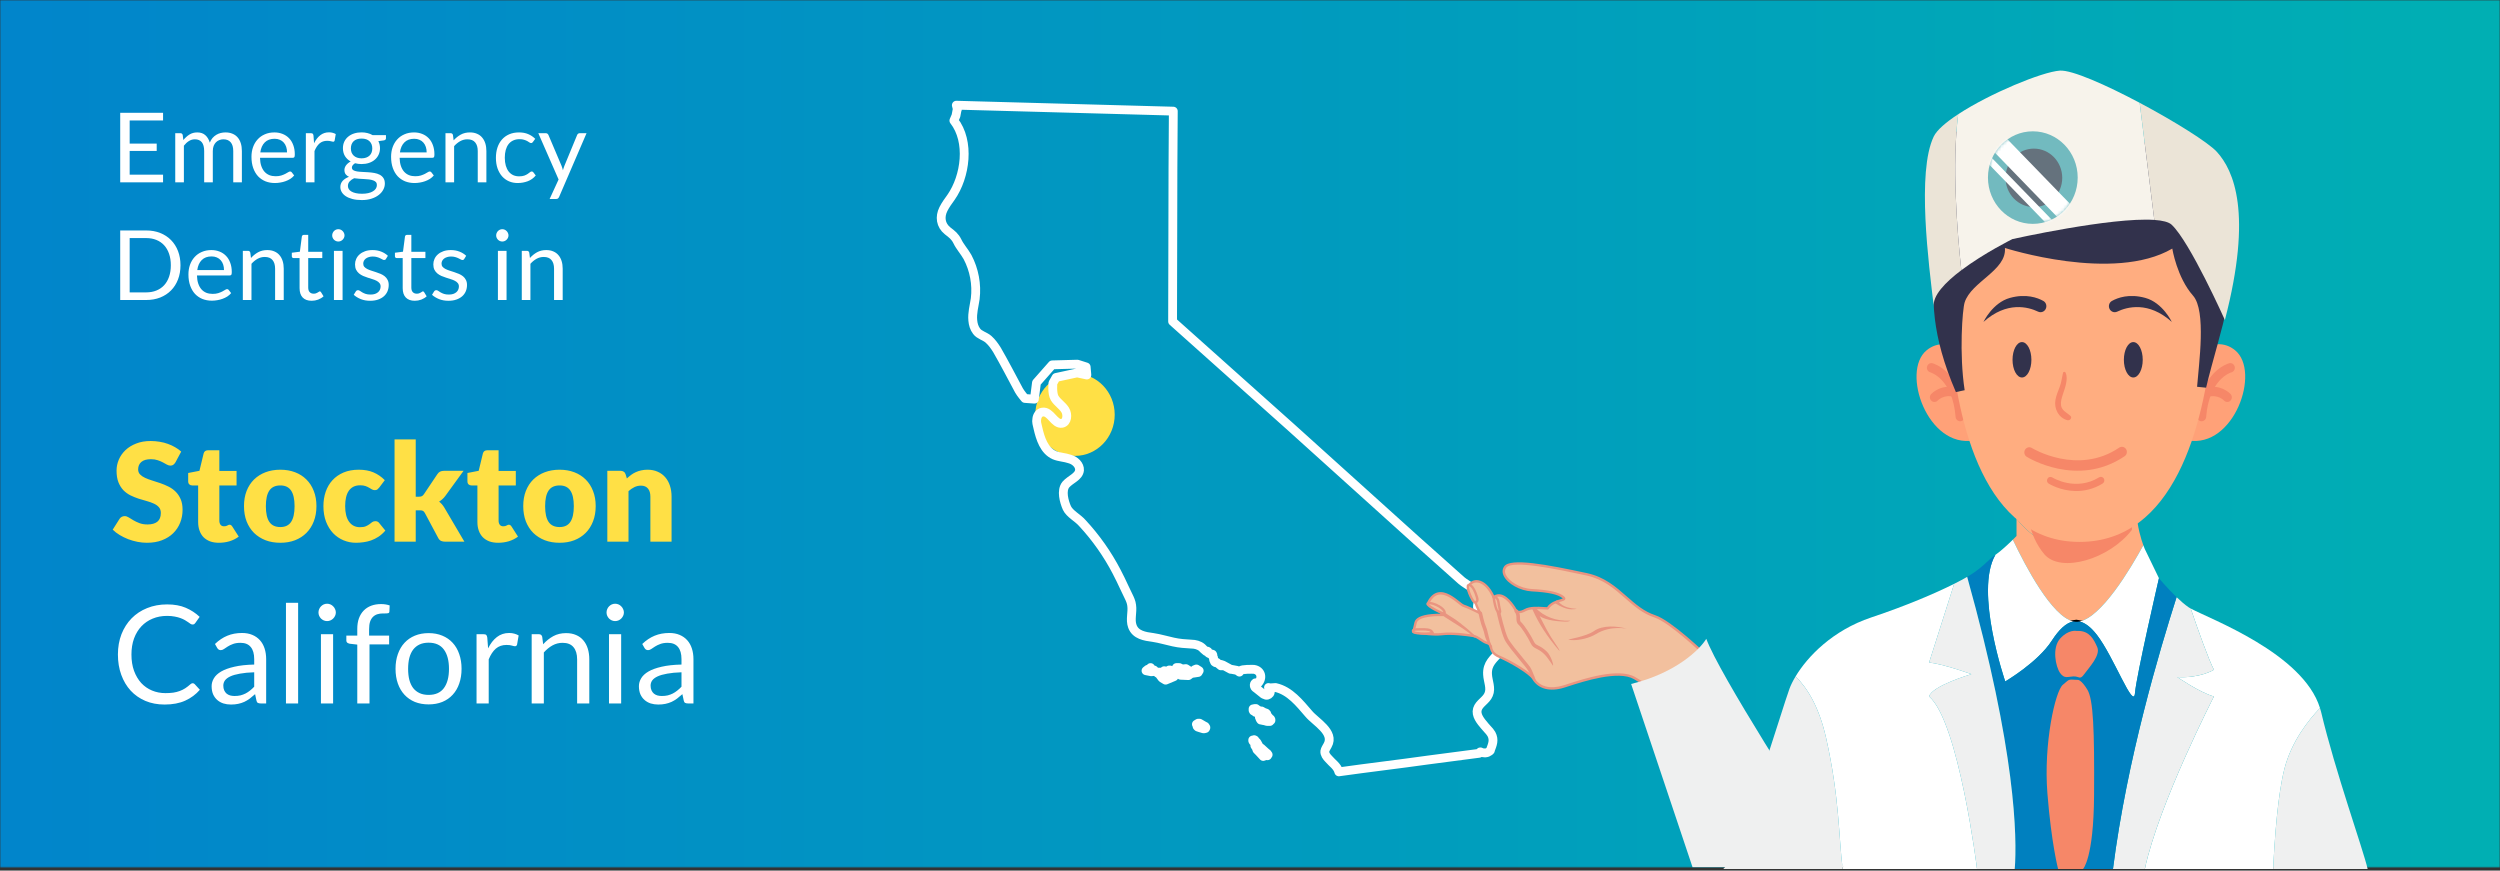 <svg width="850" height="296" viewBox="0 0 850 296" fill="none" xmlns="http://www.w3.org/2000/svg">
<rect x="0" y="0" width="850" height="296" fill="#333333" stroke="none"/>
<mask id="mask0" style="mask-type:alpha" maskUnits="userSpaceOnUse" x="0" y="0" width="850" height="295">
<rect width="850" height="295" fill="url(#paint0_linear)"/>
</mask>
<g mask="url(#mask0)">
<rect width="850" height="295" fill="url(#paint1_linear)"/>
</g>
<path d="M55.441 38.355V40.962H44.089V48.816H53.279V51.325H44.089V59.393H55.441V62H40.871V38.355H55.441ZM59.584 62V45.285H61.333C61.751 45.285 62.015 45.489 62.125 45.896L62.34 47.612C62.956 46.853 63.643 46.231 64.402 45.748C65.172 45.264 66.063 45.022 67.075 45.022C68.208 45.022 69.121 45.335 69.814 45.962C70.518 46.589 71.024 47.436 71.332 48.503C71.563 47.898 71.866 47.376 72.24 46.935C72.625 46.495 73.054 46.133 73.527 45.846C74 45.56 74.5 45.352 75.028 45.219C75.567 45.087 76.112 45.022 76.662 45.022C77.542 45.022 78.323 45.164 79.005 45.45C79.698 45.725 80.281 46.133 80.754 46.672C81.238 47.211 81.606 47.876 81.859 48.668C82.112 49.449 82.239 50.346 82.239 51.358V62H79.302V51.358C79.302 50.048 79.016 49.059 78.444 48.388C77.872 47.706 77.041 47.364 75.952 47.364C75.468 47.364 75.006 47.453 74.566 47.629C74.137 47.794 73.758 48.041 73.428 48.371C73.098 48.701 72.834 49.119 72.636 49.625C72.449 50.12 72.355 50.697 72.355 51.358V62H69.418V51.358C69.418 50.016 69.149 49.014 68.61 48.355C68.071 47.694 67.284 47.364 66.25 47.364C65.524 47.364 64.848 47.562 64.221 47.959C63.605 48.343 63.038 48.871 62.521 49.542V62H59.584ZM93.303 45.022C94.304 45.022 95.228 45.192 96.075 45.533C96.922 45.863 97.654 46.347 98.27 46.985C98.886 47.612 99.364 48.393 99.705 49.328C100.057 50.252 100.233 51.308 100.233 52.496C100.233 52.958 100.184 53.266 100.085 53.42C99.986 53.574 99.799 53.651 99.524 53.651H88.403C88.425 54.707 88.568 55.626 88.832 56.407C89.096 57.188 89.459 57.842 89.921 58.37C90.383 58.887 90.933 59.278 91.571 59.541C92.209 59.794 92.924 59.921 93.716 59.921C94.453 59.921 95.085 59.839 95.613 59.673C96.152 59.498 96.614 59.31 96.999 59.112C97.384 58.914 97.703 58.733 97.956 58.568C98.22 58.392 98.446 58.304 98.633 58.304C98.875 58.304 99.062 58.398 99.194 58.584L100.019 59.657C99.656 60.097 99.221 60.482 98.715 60.812C98.209 61.131 97.665 61.395 97.082 61.604C96.51 61.813 95.916 61.967 95.3 62.066C94.684 62.176 94.073 62.231 93.468 62.231C92.313 62.231 91.246 62.038 90.267 61.654C89.299 61.258 88.458 60.685 87.743 59.938C87.039 59.178 86.489 58.243 86.093 57.133C85.697 56.022 85.499 54.745 85.499 53.304C85.499 52.139 85.675 51.05 86.027 50.038C86.39 49.026 86.907 48.151 87.578 47.414C88.249 46.666 89.068 46.083 90.036 45.665C91.004 45.236 92.093 45.022 93.303 45.022ZM93.369 47.183C91.95 47.183 90.834 47.596 90.02 48.42C89.206 49.234 88.7 50.367 88.502 51.819H97.593C97.593 51.138 97.5 50.516 97.313 49.955C97.126 49.383 96.851 48.894 96.488 48.486C96.125 48.069 95.679 47.749 95.151 47.529C94.634 47.298 94.04 47.183 93.369 47.183ZM103.992 62V45.285H105.675C105.994 45.285 106.214 45.346 106.335 45.467C106.456 45.588 106.539 45.797 106.583 46.094L106.781 48.701C107.353 47.535 108.057 46.627 108.893 45.978C109.74 45.319 110.73 44.989 111.863 44.989C112.325 44.989 112.743 45.044 113.117 45.154C113.491 45.252 113.837 45.395 114.156 45.583L113.777 47.777C113.7 48.052 113.529 48.19 113.265 48.19C113.111 48.19 112.875 48.14 112.556 48.041C112.237 47.931 111.791 47.876 111.219 47.876C110.196 47.876 109.338 48.173 108.645 48.767C107.963 49.361 107.391 50.224 106.929 51.358V62H103.992ZM122.929 45.005C123.655 45.005 124.331 45.087 124.958 45.252C125.596 45.407 126.174 45.638 126.691 45.946H131.228V47.035C131.228 47.398 130.997 47.629 130.535 47.727L128.638 47.992C129.012 48.706 129.199 49.504 129.199 50.384C129.199 51.198 129.039 51.941 128.72 52.611C128.412 53.272 127.978 53.838 127.417 54.311C126.867 54.784 126.207 55.147 125.437 55.4C124.678 55.653 123.842 55.779 122.929 55.779C122.148 55.779 121.411 55.686 120.718 55.499C120.366 55.719 120.096 55.956 119.909 56.209C119.733 56.462 119.645 56.709 119.645 56.951C119.645 57.347 119.805 57.65 120.124 57.858C120.443 58.056 120.866 58.2 121.394 58.288C121.922 58.376 122.522 58.431 123.193 58.453C123.864 58.474 124.546 58.513 125.239 58.568C125.943 58.612 126.63 58.694 127.301 58.816C127.972 58.937 128.572 59.135 129.1 59.41C129.628 59.684 130.051 60.064 130.37 60.548C130.689 61.032 130.849 61.659 130.849 62.429C130.849 63.144 130.667 63.837 130.304 64.508C129.952 65.179 129.441 65.773 128.77 66.29C128.099 66.818 127.279 67.236 126.311 67.544C125.343 67.863 124.249 68.022 123.028 68.022C121.807 68.022 120.734 67.901 119.81 67.659C118.897 67.418 118.138 67.093 117.533 66.686C116.928 66.279 116.472 65.806 116.164 65.267C115.867 64.739 115.718 64.183 115.718 63.6C115.718 62.776 115.977 62.077 116.494 61.505C117.022 60.922 117.742 60.46 118.655 60.119C118.182 59.899 117.803 59.608 117.517 59.245C117.242 58.87 117.104 58.376 117.104 57.76C117.104 57.517 117.148 57.27 117.236 57.017C117.324 56.753 117.456 56.495 117.632 56.242C117.819 55.989 118.045 55.746 118.309 55.516C118.573 55.285 118.881 55.081 119.233 54.905C118.408 54.443 117.759 53.833 117.286 53.074C116.824 52.303 116.593 51.407 116.593 50.384C116.593 49.57 116.747 48.833 117.055 48.173C117.374 47.502 117.814 46.935 118.375 46.474C118.936 46.001 119.601 45.638 120.371 45.385C121.152 45.132 122.005 45.005 122.929 45.005ZM128.143 62.907C128.143 62.489 128.027 62.154 127.796 61.901C127.565 61.648 127.252 61.456 126.856 61.324C126.46 61.181 126.003 61.076 125.486 61.01C124.969 60.944 124.425 60.9 123.853 60.878C123.281 60.845 122.698 60.812 122.104 60.779C121.51 60.746 120.943 60.685 120.404 60.597C119.777 60.895 119.266 61.258 118.87 61.687C118.485 62.115 118.292 62.627 118.292 63.221C118.292 63.595 118.386 63.941 118.573 64.26C118.771 64.591 119.068 64.871 119.464 65.102C119.86 65.344 120.355 65.531 120.949 65.663C121.554 65.806 122.263 65.877 123.077 65.877C123.869 65.877 124.579 65.806 125.206 65.663C125.833 65.52 126.361 65.317 126.79 65.052C127.23 64.788 127.565 64.475 127.796 64.112C128.027 63.749 128.143 63.347 128.143 62.907ZM122.929 53.833C123.523 53.833 124.045 53.75 124.496 53.585C124.958 53.42 125.343 53.189 125.651 52.892C125.959 52.595 126.19 52.243 126.344 51.836C126.498 51.418 126.575 50.962 126.575 50.467C126.575 49.444 126.262 48.63 125.635 48.025C125.019 47.419 124.117 47.117 122.929 47.117C121.752 47.117 120.85 47.419 120.223 48.025C119.607 48.63 119.299 49.444 119.299 50.467C119.299 50.962 119.376 51.418 119.53 51.836C119.695 52.243 119.931 52.595 120.239 52.892C120.547 53.189 120.927 53.42 121.378 53.585C121.829 53.75 122.346 53.833 122.929 53.833ZM140.773 45.022C141.774 45.022 142.698 45.192 143.545 45.533C144.392 45.863 145.124 46.347 145.74 46.985C146.356 47.612 146.834 48.393 147.175 49.328C147.527 50.252 147.703 51.308 147.703 52.496C147.703 52.958 147.654 53.266 147.555 53.42C147.456 53.574 147.269 53.651 146.994 53.651H135.873C135.895 54.707 136.038 55.626 136.302 56.407C136.566 57.188 136.929 57.842 137.391 58.37C137.853 58.887 138.403 59.278 139.041 59.541C139.679 59.794 140.394 59.921 141.186 59.921C141.923 59.921 142.555 59.839 143.083 59.673C143.622 59.498 144.084 59.31 144.469 59.112C144.854 58.914 145.173 58.733 145.426 58.568C145.69 58.392 145.916 58.304 146.103 58.304C146.345 58.304 146.532 58.398 146.664 58.584L147.489 59.657C147.126 60.097 146.691 60.482 146.185 60.812C145.679 61.131 145.135 61.395 144.552 61.604C143.98 61.813 143.386 61.967 142.77 62.066C142.154 62.176 141.543 62.231 140.938 62.231C139.783 62.231 138.716 62.038 137.737 61.654C136.769 61.258 135.928 60.685 135.213 59.938C134.509 59.178 133.959 58.243 133.563 57.133C133.167 56.022 132.969 54.745 132.969 53.304C132.969 52.139 133.145 51.05 133.497 50.038C133.86 49.026 134.377 48.151 135.048 47.414C135.719 46.666 136.538 46.083 137.506 45.665C138.474 45.236 139.563 45.022 140.773 45.022ZM140.839 47.183C139.42 47.183 138.304 47.596 137.49 48.42C136.676 49.234 136.17 50.367 135.972 51.819H145.063C145.063 51.138 144.97 50.516 144.783 49.955C144.596 49.383 144.321 48.894 143.958 48.486C143.595 48.069 143.149 47.749 142.621 47.529C142.104 47.298 141.51 47.183 140.839 47.183ZM151.462 62V45.285H153.211C153.629 45.285 153.893 45.489 154.003 45.896L154.234 47.711C154.96 46.908 155.769 46.259 156.66 45.764C157.562 45.269 158.601 45.022 159.778 45.022C160.691 45.022 161.494 45.175 162.187 45.483C162.891 45.781 163.474 46.209 163.936 46.77C164.409 47.321 164.767 47.986 165.009 48.767C165.251 49.548 165.372 50.411 165.372 51.358V62H162.435V51.358C162.435 50.093 162.143 49.114 161.56 48.42C160.988 47.717 160.108 47.364 158.92 47.364C158.051 47.364 157.237 47.574 156.478 47.992C155.73 48.41 155.037 48.976 154.399 49.691V62H151.462ZM181.201 48.255C181.113 48.377 181.025 48.47 180.937 48.536C180.849 48.602 180.722 48.635 180.557 48.635C180.392 48.635 180.211 48.569 180.013 48.437C179.826 48.294 179.584 48.14 179.287 47.975C178.99 47.81 178.627 47.661 178.198 47.529C177.78 47.386 177.263 47.315 176.647 47.315C175.833 47.315 175.112 47.464 174.485 47.761C173.858 48.047 173.33 48.465 172.901 49.014C172.483 49.565 172.164 50.23 171.944 51.011C171.735 51.792 171.631 52.666 171.631 53.635C171.631 54.647 171.746 55.548 171.977 56.34C172.208 57.121 172.533 57.782 172.951 58.321C173.369 58.849 173.875 59.255 174.469 59.541C175.074 59.816 175.75 59.954 176.498 59.954C177.213 59.954 177.802 59.871 178.264 59.706C178.726 59.531 179.111 59.338 179.419 59.129C179.727 58.92 179.98 58.733 180.178 58.568C180.376 58.392 180.574 58.304 180.772 58.304C181.025 58.304 181.212 58.398 181.333 58.584L182.158 59.657C181.432 60.548 180.524 61.203 179.435 61.62C178.346 62.028 177.197 62.231 175.987 62.231C174.942 62.231 173.968 62.038 173.066 61.654C172.175 61.269 171.4 60.713 170.74 59.987C170.08 59.25 169.557 58.348 169.172 57.281C168.798 56.214 168.611 54.998 168.611 53.635C168.611 52.392 168.782 51.242 169.123 50.186C169.475 49.13 169.981 48.222 170.641 47.464C171.312 46.694 172.137 46.094 173.116 45.665C174.095 45.236 175.217 45.022 176.482 45.022C177.648 45.022 178.682 45.214 179.584 45.599C180.486 45.973 181.283 46.507 181.976 47.2L181.201 48.255ZM190.104 66.933C190.005 67.153 189.878 67.329 189.724 67.462C189.581 67.594 189.356 67.659 189.048 67.659H186.87L189.922 61.026L183.025 45.285H185.566C185.819 45.285 186.017 45.352 186.16 45.483C186.303 45.605 186.408 45.742 186.474 45.896L190.945 56.423C191.044 56.665 191.127 56.907 191.193 57.149C191.27 57.391 191.336 57.639 191.391 57.892C191.468 57.639 191.545 57.391 191.622 57.149C191.699 56.907 191.787 56.66 191.886 56.407L196.225 45.896C196.291 45.72 196.401 45.577 196.555 45.467C196.72 45.346 196.896 45.285 197.083 45.285H199.426L190.104 66.933ZM61.364 90.186C61.364 91.957 61.084 93.569 60.523 95.02C59.962 96.472 59.17 97.716 58.147 98.749C57.124 99.784 55.898 100.586 54.468 101.158C53.038 101.719 51.453 102 49.715 102H40.871V78.356H49.715C51.453 78.356 53.038 78.641 54.468 79.213C55.898 79.775 57.124 80.578 58.147 81.623C59.17 82.656 59.962 83.9 60.523 85.352C61.084 86.803 61.364 88.415 61.364 90.186ZM58.081 90.186C58.081 88.734 57.883 87.436 57.487 86.292C57.091 85.148 56.53 84.18 55.804 83.388C55.078 82.596 54.198 81.991 53.164 81.573C52.13 81.155 50.98 80.946 49.715 80.946H44.089V99.409H49.715C50.98 99.409 52.13 99.201 53.164 98.782C54.198 98.365 55.078 97.765 55.804 96.984C56.53 96.192 57.091 95.224 57.487 94.08C57.883 92.936 58.081 91.638 58.081 90.186ZM71.873 85.022C72.874 85.022 73.798 85.192 74.645 85.533C75.492 85.863 76.223 86.347 76.839 86.985C77.455 87.612 77.934 88.393 78.275 89.328C78.627 90.252 78.803 91.308 78.803 92.496C78.803 92.958 78.753 93.266 78.654 93.42C78.555 93.574 78.368 93.651 78.093 93.651H66.972C66.994 94.707 67.137 95.626 67.401 96.406C67.665 97.188 68.028 97.842 68.49 98.37C68.952 98.887 69.502 99.278 70.14 99.541C70.778 99.794 71.493 99.921 72.285 99.921C73.022 99.921 73.655 99.838 74.183 99.674C74.722 99.498 75.184 99.311 75.569 99.112C75.954 98.915 76.273 98.733 76.526 98.568C76.79 98.392 77.015 98.304 77.202 98.304C77.444 98.304 77.631 98.397 77.763 98.585L78.588 99.657C78.225 100.097 77.791 100.482 77.285 100.812C76.779 101.131 76.234 101.395 75.651 101.604C75.079 101.813 74.485 101.967 73.869 102.066C73.253 102.176 72.643 102.231 72.038 102.231C70.883 102.231 69.816 102.038 68.837 101.653C67.869 101.257 67.027 100.685 66.312 99.938C65.608 99.178 65.058 98.243 64.662 97.132C64.266 96.022 64.068 94.746 64.068 93.305C64.068 92.138 64.244 91.049 64.596 90.037C64.959 89.025 65.476 88.151 66.147 87.414C66.818 86.666 67.638 86.083 68.606 85.665C69.574 85.236 70.663 85.022 71.873 85.022ZM71.939 87.183C70.52 87.183 69.403 87.596 68.589 88.421C67.775 89.234 67.269 90.368 67.071 91.82H76.163C76.163 91.138 76.069 90.516 75.882 89.955C75.695 89.383 75.42 88.894 75.057 88.487C74.694 88.069 74.249 87.749 73.721 87.529C73.204 87.299 72.61 87.183 71.939 87.183ZM82.562 102V85.285H84.311C84.729 85.285 84.993 85.489 85.103 85.896L85.334 87.711C86.06 86.908 86.868 86.259 87.759 85.764C88.661 85.269 89.701 85.022 90.878 85.022C91.791 85.022 92.594 85.175 93.287 85.484C93.991 85.781 94.574 86.21 95.036 86.77C95.509 87.32 95.866 87.986 96.108 88.767C96.35 89.548 96.471 90.412 96.471 91.358V102H93.534V91.358C93.534 90.093 93.243 89.114 92.66 88.421C92.088 87.716 91.208 87.365 90.02 87.365C89.151 87.365 88.337 87.573 87.578 87.992C86.83 88.409 86.137 88.976 85.499 89.691V102H82.562ZM105.964 102.264C104.644 102.264 103.627 101.895 102.912 101.158C102.208 100.421 101.856 99.36 101.856 97.974V87.744H99.843C99.667 87.744 99.518 87.695 99.397 87.596C99.276 87.486 99.216 87.32 99.216 87.1V85.929L101.955 85.582L102.631 80.418C102.653 80.253 102.725 80.121 102.846 80.022C102.967 79.912 103.121 79.857 103.308 79.857H104.793V85.615H109.578V87.744H104.793V97.776C104.793 98.48 104.963 99.002 105.304 99.344C105.645 99.684 106.085 99.855 106.624 99.855C106.932 99.855 107.196 99.817 107.416 99.74C107.647 99.651 107.845 99.558 108.01 99.459C108.175 99.36 108.313 99.272 108.423 99.195C108.544 99.107 108.648 99.063 108.736 99.063C108.89 99.063 109.028 99.156 109.149 99.344L110.007 100.746C109.501 101.219 108.89 101.593 108.175 101.868C107.46 102.132 106.723 102.264 105.964 102.264ZM116.476 85.285V102H113.539V85.285H116.476ZM117.136 80.038C117.136 80.325 117.076 80.594 116.955 80.847C116.845 81.089 116.691 81.309 116.493 81.507C116.306 81.694 116.086 81.843 115.833 81.953C115.58 82.062 115.31 82.118 115.024 82.118C114.738 82.118 114.469 82.062 114.216 81.953C113.974 81.843 113.754 81.694 113.556 81.507C113.369 81.309 113.22 81.089 113.11 80.847C113 80.594 112.945 80.325 112.945 80.038C112.945 79.752 113 79.483 113.11 79.23C113.22 78.966 113.369 78.74 113.556 78.553C113.754 78.356 113.974 78.201 114.216 78.091C114.469 77.981 114.738 77.927 115.024 77.927C115.31 77.927 115.58 77.981 115.833 78.091C116.086 78.201 116.306 78.356 116.493 78.553C116.691 78.74 116.845 78.966 116.955 79.23C117.076 79.483 117.136 79.752 117.136 80.038ZM131.223 88.041C131.091 88.283 130.887 88.404 130.612 88.404C130.447 88.404 130.26 88.344 130.051 88.222C129.842 88.102 129.584 87.969 129.276 87.826C128.979 87.672 128.621 87.535 128.203 87.414C127.785 87.282 127.29 87.216 126.718 87.216C126.223 87.216 125.778 87.282 125.382 87.414C124.986 87.535 124.645 87.706 124.359 87.925C124.084 88.145 123.869 88.404 123.715 88.701C123.572 88.987 123.501 89.3 123.501 89.641C123.501 90.07 123.622 90.428 123.864 90.714C124.117 91 124.447 91.248 124.854 91.457C125.261 91.665 125.723 91.853 126.24 92.017C126.757 92.171 127.285 92.342 127.824 92.529C128.374 92.705 128.907 92.903 129.424 93.123C129.941 93.343 130.403 93.618 130.81 93.948C131.217 94.278 131.542 94.685 131.784 95.169C132.037 95.642 132.163 96.214 132.163 96.885C132.163 97.655 132.026 98.37 131.751 99.03C131.476 99.679 131.069 100.245 130.53 100.729C129.991 101.202 129.331 101.576 128.55 101.851C127.769 102.127 126.867 102.264 125.844 102.264C124.678 102.264 123.622 102.077 122.676 101.703C121.73 101.318 120.927 100.828 120.267 100.234L120.96 99.112C121.048 98.969 121.152 98.859 121.273 98.782C121.394 98.706 121.554 98.667 121.752 98.667C121.95 98.667 122.159 98.744 122.379 98.898C122.599 99.052 122.863 99.222 123.171 99.409C123.49 99.597 123.869 99.767 124.309 99.921C124.76 100.075 125.321 100.152 125.992 100.152C126.564 100.152 127.065 100.08 127.494 99.938C127.923 99.784 128.28 99.58 128.566 99.327C128.852 99.074 129.061 98.782 129.193 98.453C129.336 98.123 129.408 97.77 129.408 97.397C129.408 96.934 129.281 96.555 129.028 96.258C128.786 95.95 128.462 95.692 128.055 95.483C127.648 95.263 127.18 95.076 126.652 94.921C126.135 94.757 125.602 94.586 125.052 94.41C124.513 94.234 123.979 94.036 123.451 93.816C122.934 93.585 122.472 93.299 122.065 92.958C121.658 92.617 121.328 92.199 121.075 91.704C120.833 91.198 120.712 90.588 120.712 89.873C120.712 89.234 120.844 88.624 121.108 88.041C121.372 87.447 121.757 86.93 122.263 86.49C122.769 86.039 123.391 85.681 124.128 85.418C124.865 85.153 125.706 85.022 126.652 85.022C127.752 85.022 128.737 85.198 129.606 85.549C130.486 85.891 131.245 86.364 131.883 86.969L131.223 88.041ZM141.027 102.264C139.707 102.264 138.689 101.895 137.974 101.158C137.27 100.421 136.918 99.36 136.918 97.974V87.744H134.905C134.729 87.744 134.581 87.695 134.46 87.596C134.339 87.486 134.278 87.32 134.278 87.1V85.929L137.017 85.582L137.694 80.418C137.716 80.253 137.787 80.121 137.908 80.022C138.029 79.912 138.183 79.857 138.37 79.857H139.855V85.615H144.64V87.744H139.855V97.776C139.855 98.48 140.026 99.002 140.367 99.344C140.708 99.684 141.148 99.855 141.687 99.855C141.995 99.855 142.259 99.817 142.479 99.74C142.71 99.651 142.908 99.558 143.073 99.459C143.238 99.36 143.375 99.272 143.485 99.195C143.606 99.107 143.711 99.063 143.799 99.063C143.953 99.063 144.09 99.156 144.211 99.344L145.069 100.746C144.563 101.219 143.953 101.593 143.238 101.868C142.523 102.132 141.786 102.264 141.027 102.264ZM157.842 88.041C157.71 88.283 157.506 88.404 157.231 88.404C157.066 88.404 156.879 88.344 156.67 88.222C156.461 88.102 156.203 87.969 155.895 87.826C155.598 87.672 155.24 87.535 154.822 87.414C154.404 87.282 153.909 87.216 153.337 87.216C152.842 87.216 152.397 87.282 152.001 87.414C151.605 87.535 151.264 87.706 150.978 87.925C150.703 88.145 150.488 88.404 150.334 88.701C150.191 88.987 150.12 89.3 150.12 89.641C150.12 90.07 150.241 90.428 150.483 90.714C150.736 91 151.066 91.248 151.473 91.457C151.88 91.665 152.342 91.853 152.859 92.017C153.376 92.171 153.904 92.342 154.443 92.529C154.993 92.705 155.526 92.903 156.043 93.123C156.56 93.343 157.022 93.618 157.429 93.948C157.836 94.278 158.161 94.685 158.403 95.169C158.656 95.642 158.782 96.214 158.782 96.885C158.782 97.655 158.645 98.37 158.37 99.03C158.095 99.679 157.688 100.245 157.149 100.729C156.61 101.202 155.95 101.576 155.169 101.851C154.388 102.127 153.486 102.264 152.463 102.264C151.297 102.264 150.241 102.077 149.295 101.703C148.349 101.318 147.546 100.828 146.886 100.234L147.579 99.112C147.667 98.969 147.771 98.859 147.892 98.782C148.013 98.706 148.173 98.667 148.371 98.667C148.569 98.667 148.778 98.744 148.998 98.898C149.218 99.052 149.482 99.222 149.79 99.409C150.109 99.597 150.488 99.767 150.928 99.921C151.379 100.075 151.94 100.152 152.611 100.152C153.183 100.152 153.684 100.08 154.113 99.938C154.542 99.784 154.899 99.58 155.185 99.327C155.471 99.074 155.68 98.782 155.812 98.453C155.955 98.123 156.027 97.77 156.027 97.397C156.027 96.934 155.9 96.555 155.647 96.258C155.405 95.95 155.081 95.692 154.674 95.483C154.267 95.263 153.799 95.076 153.271 94.921C152.754 94.757 152.221 94.586 151.671 94.41C151.132 94.234 150.598 94.036 150.07 93.816C149.553 93.585 149.091 93.299 148.684 92.958C148.277 92.617 147.947 92.199 147.694 91.704C147.452 91.198 147.331 90.588 147.331 89.873C147.331 89.234 147.463 88.624 147.727 88.041C147.991 87.447 148.376 86.93 148.882 86.49C149.388 86.039 150.01 85.681 150.747 85.418C151.484 85.153 152.325 85.022 153.271 85.022C154.371 85.022 155.356 85.198 156.225 85.549C157.105 85.891 157.864 86.364 158.502 86.969L157.842 88.041ZM172.228 85.285V102H169.291V85.285H172.228ZM172.888 80.038C172.888 80.325 172.828 80.594 172.707 80.847C172.597 81.089 172.443 81.309 172.245 81.507C172.058 81.694 171.838 81.843 171.585 81.953C171.332 82.062 171.062 82.118 170.776 82.118C170.49 82.118 170.221 82.062 169.968 81.953C169.726 81.843 169.506 81.694 169.308 81.507C169.121 81.309 168.972 81.089 168.862 80.847C168.752 80.594 168.697 80.325 168.697 80.038C168.697 79.752 168.752 79.483 168.862 79.23C168.972 78.966 169.121 78.74 169.308 78.553C169.506 78.356 169.726 78.201 169.968 78.091C170.221 77.981 170.49 77.927 170.776 77.927C171.062 77.927 171.332 77.981 171.585 78.091C171.838 78.201 172.058 78.356 172.245 78.553C172.443 78.74 172.597 78.966 172.707 79.23C172.828 79.483 172.888 79.752 172.888 80.038ZM177.405 102V85.285H179.154C179.572 85.285 179.836 85.489 179.946 85.896L180.177 87.711C180.903 86.908 181.711 86.259 182.602 85.764C183.504 85.269 184.544 85.022 185.721 85.022C186.634 85.022 187.437 85.175 188.13 85.484C188.834 85.781 189.417 86.21 189.879 86.77C190.352 87.32 190.709 87.986 190.951 88.767C191.193 89.548 191.314 90.412 191.314 91.358V102H188.377V91.358C188.377 90.093 188.086 89.114 187.503 88.421C186.931 87.716 186.051 87.365 184.863 87.365C183.994 87.365 183.18 87.573 182.421 87.992C181.673 88.409 180.98 88.976 180.342 89.691V102H177.405Z" fill="white"/>
<path d="M59.657 157.193C59.425 157.564 59.177 157.843 58.913 158.029C58.666 158.215 58.34 158.308 57.938 158.308C57.581 158.308 57.194 158.2 56.776 157.983C56.373 157.75 55.908 157.495 55.381 157.216C54.87 156.937 54.282 156.689 53.615 156.472C52.949 156.24 52.19 156.124 51.338 156.124C49.866 156.124 48.767 156.441 48.038 157.076C47.326 157.696 46.969 158.54 46.969 159.609C46.969 160.291 47.186 160.856 47.62 161.306C48.054 161.755 48.619 162.142 49.316 162.467C50.029 162.793 50.835 163.095 51.733 163.374C52.647 163.637 53.577 163.939 54.522 164.28C55.467 164.605 56.388 164.993 57.287 165.442C58.201 165.891 59.006 166.464 59.703 167.161C60.416 167.858 60.989 168.71 61.423 169.717C61.857 170.709 62.074 171.909 62.074 173.319C62.074 174.884 61.803 176.348 61.26 177.711C60.718 179.074 59.928 180.267 58.89 181.289C57.868 182.296 56.597 183.094 55.079 183.683C53.577 184.256 51.865 184.543 49.944 184.543C48.891 184.543 47.814 184.434 46.714 184.217C45.63 184 44.576 183.698 43.554 183.311C42.531 182.908 41.571 182.436 40.672 181.894C39.774 181.351 38.992 180.747 38.325 180.081L40.649 176.41C40.819 176.131 41.06 175.906 41.369 175.736C41.679 175.565 42.012 175.48 42.369 175.48C42.833 175.48 43.298 175.627 43.763 175.922C44.243 176.216 44.778 176.541 45.366 176.898C45.97 177.254 46.66 177.579 47.434 177.874C48.209 178.168 49.123 178.315 50.176 178.315C51.602 178.315 52.709 178.005 53.499 177.386C54.289 176.751 54.684 175.751 54.684 174.388C54.684 173.598 54.467 172.955 54.034 172.459C53.6 171.964 53.027 171.553 52.314 171.228C51.617 170.902 50.819 170.616 49.921 170.368C49.022 170.12 48.1 169.849 47.155 169.555C46.211 169.245 45.289 168.873 44.39 168.439C43.492 167.99 42.686 167.409 41.974 166.697C41.276 165.968 40.711 165.07 40.277 164.001C39.843 162.917 39.627 161.584 39.627 160.004C39.627 158.734 39.882 157.495 40.393 156.286C40.905 155.078 41.656 154.001 42.647 153.056C43.639 152.111 44.855 151.36 46.296 150.802C47.736 150.229 49.386 149.943 51.245 149.943C52.283 149.943 53.29 150.028 54.266 150.198C55.258 150.353 56.195 150.593 57.078 150.919C57.961 151.228 58.782 151.608 59.541 152.057C60.315 152.491 61.005 152.987 61.609 153.544L59.657 157.193ZM74.436 184.543C73.289 184.543 72.274 184.38 71.391 184.055C70.524 183.714 69.788 183.241 69.184 182.637C68.595 182.018 68.146 181.274 67.836 180.406C67.526 179.539 67.371 178.571 67.371 177.502V165.047H65.326C64.955 165.047 64.637 164.931 64.374 164.698C64.11 164.45 63.979 164.094 63.979 163.629V160.818L67.813 160.074L69.23 154.195C69.416 153.451 69.943 153.08 70.811 153.08H74.575V160.12H80.431V165.047H74.575V177.014C74.575 177.572 74.707 178.036 74.97 178.408C75.249 178.764 75.644 178.943 76.155 178.943C76.418 178.943 76.635 178.919 76.806 178.873C76.992 178.811 77.147 178.749 77.27 178.687C77.41 178.609 77.534 178.548 77.642 178.501C77.766 178.439 77.906 178.408 78.061 178.408C78.277 178.408 78.448 178.462 78.572 178.571C78.711 178.664 78.85 178.819 78.99 179.035L81.174 182.451C80.245 183.148 79.199 183.675 78.037 184.031C76.875 184.372 75.675 184.543 74.436 184.543ZM95.321 159.702C97.149 159.702 98.814 159.989 100.317 160.562C101.819 161.135 103.105 161.956 104.174 163.025C105.258 164.094 106.095 165.395 106.684 166.929C107.288 168.447 107.59 170.159 107.59 172.064C107.59 173.985 107.288 175.72 106.684 177.269C106.095 178.803 105.258 180.112 104.174 181.197C103.105 182.265 101.819 183.094 100.317 183.683C98.814 184.256 97.149 184.543 95.321 184.543C93.477 184.543 91.796 184.256 90.278 183.683C88.775 183.094 87.474 182.265 86.374 181.197C85.29 180.112 84.446 178.803 83.841 177.269C83.253 175.72 82.958 173.985 82.958 172.064C82.958 170.159 83.253 168.447 83.841 166.929C84.446 165.395 85.29 164.094 86.374 163.025C87.474 161.956 88.775 161.135 90.278 160.562C91.796 159.989 93.477 159.702 95.321 159.702ZM95.321 179.198C96.978 179.198 98.194 178.617 98.969 177.455C99.759 176.278 100.154 174.496 100.154 172.111C100.154 169.725 99.759 167.951 98.969 166.79C98.194 165.628 96.978 165.047 95.321 165.047C93.617 165.047 92.37 165.628 91.579 166.79C90.789 167.951 90.394 169.725 90.394 172.111C90.394 174.496 90.789 176.278 91.579 177.455C92.37 178.617 93.617 179.198 95.321 179.198ZM128.925 165.79C128.708 166.054 128.499 166.263 128.298 166.418C128.096 166.573 127.81 166.65 127.438 166.65C127.082 166.65 126.756 166.565 126.462 166.394C126.183 166.224 125.866 166.038 125.509 165.837C125.153 165.62 124.735 165.426 124.254 165.256C123.774 165.085 123.178 165 122.465 165C121.582 165 120.815 165.163 120.165 165.488C119.53 165.814 119.003 166.278 118.585 166.882C118.166 167.487 117.857 168.23 117.655 169.113C117.454 169.981 117.353 170.964 117.353 172.064C117.353 174.373 117.795 176.146 118.678 177.386C119.576 178.625 120.808 179.245 122.372 179.245C123.209 179.245 123.867 179.144 124.347 178.943C124.843 178.726 125.261 178.493 125.602 178.245C125.943 177.982 126.253 177.742 126.532 177.525C126.826 177.308 127.19 177.2 127.624 177.2C128.197 177.2 128.631 177.409 128.925 177.827L131.017 180.406C130.273 181.259 129.491 181.956 128.67 182.498C127.849 183.025 127.004 183.443 126.137 183.753C125.285 184.047 124.425 184.248 123.557 184.357C122.69 184.481 121.846 184.543 121.025 184.543C119.553 184.543 118.143 184.264 116.795 183.706C115.463 183.148 114.286 182.343 113.263 181.289C112.256 180.221 111.451 178.912 110.847 177.362C110.258 175.813 109.964 174.047 109.964 172.064C109.964 170.329 110.219 168.71 110.73 167.208C111.257 165.69 112.024 164.381 113.031 163.281C114.053 162.165 115.308 161.29 116.795 160.655C118.298 160.02 120.033 159.702 122 159.702C123.89 159.702 125.548 160.004 126.973 160.608C128.398 161.213 129.684 162.096 130.831 163.257L128.925 165.79ZM141.349 149.385V168.881H142.418C142.867 168.881 143.208 168.819 143.44 168.695C143.688 168.571 143.921 168.346 144.137 168.021L148.692 161.236C148.955 160.833 149.265 160.539 149.621 160.353C149.993 160.167 150.458 160.074 151.016 160.074H157.615L151.387 168.648C151.093 169.051 150.768 169.408 150.412 169.717C150.071 170.027 149.699 170.306 149.296 170.554C149.993 171.081 150.597 171.778 151.109 172.645L157.894 184.171H151.387C150.845 184.171 150.373 184.086 149.97 183.915C149.583 183.729 149.265 183.412 149.017 182.963L144.463 174.435C144.246 174.047 144.021 173.799 143.789 173.691C143.557 173.567 143.208 173.505 142.743 173.505H141.349V184.171H134.146V149.385H141.349ZM169.381 184.543C168.235 184.543 167.22 184.38 166.337 184.055C165.469 183.714 164.734 183.241 164.129 182.637C163.541 182.018 163.092 181.274 162.782 180.406C162.472 179.539 162.317 178.571 162.317 177.502V165.047H160.272C159.9 165.047 159.583 164.931 159.319 164.698C159.056 164.45 158.924 164.094 158.924 163.629V160.818L162.758 160.074L164.176 154.195C164.362 153.451 164.889 153.08 165.756 153.08H169.52V160.12H175.376V165.047H169.52V177.014C169.52 177.572 169.652 178.036 169.915 178.408C170.194 178.764 170.589 178.943 171.101 178.943C171.364 178.943 171.581 178.919 171.751 178.873C171.937 178.811 172.092 178.749 172.216 178.687C172.355 178.609 172.479 178.548 172.588 178.501C172.712 178.439 172.851 178.408 173.006 178.408C173.223 178.408 173.393 178.462 173.517 178.571C173.657 178.664 173.796 178.819 173.936 179.035L176.12 182.451C175.19 183.148 174.145 183.675 172.983 184.031C171.821 184.372 170.62 184.543 169.381 184.543ZM190.266 159.702C192.094 159.702 193.759 159.989 195.262 160.562C196.765 161.135 198.051 161.956 199.12 163.025C200.204 164.094 201.04 165.395 201.629 166.929C202.233 168.447 202.535 170.159 202.535 172.064C202.535 173.985 202.233 175.72 201.629 177.269C201.04 178.803 200.204 180.112 199.12 181.197C198.051 182.265 196.765 183.094 195.262 183.683C193.759 184.256 192.094 184.543 190.266 184.543C188.423 184.543 186.742 184.256 185.224 183.683C183.721 183.094 182.42 182.265 181.32 181.197C180.235 180.112 179.391 178.803 178.787 177.269C178.198 175.72 177.904 173.985 177.904 172.064C177.904 170.159 178.198 168.447 178.787 166.929C179.391 165.395 180.235 164.094 181.32 163.025C182.42 161.956 183.721 161.135 185.224 160.562C186.742 159.989 188.423 159.702 190.266 159.702ZM190.266 179.198C191.924 179.198 193.14 178.617 193.914 177.455C194.704 176.278 195.099 174.496 195.099 172.111C195.099 169.725 194.704 167.951 193.914 166.79C193.14 165.628 191.924 165.047 190.266 165.047C188.562 165.047 187.315 165.628 186.525 166.79C185.735 167.951 185.34 169.725 185.34 172.111C185.34 174.496 185.735 176.278 186.525 177.455C187.315 178.617 188.562 179.198 190.266 179.198ZM206.489 184.171V160.074H210.951C211.4 160.074 211.772 160.175 212.066 160.376C212.376 160.577 212.593 160.88 212.717 161.282L213.135 162.677C213.6 162.243 214.08 161.84 214.576 161.468C215.072 161.096 215.598 160.787 216.156 160.539C216.729 160.275 217.341 160.074 217.992 159.935C218.658 159.78 219.378 159.702 220.153 159.702C221.47 159.702 222.631 159.935 223.638 160.399C224.661 160.849 225.521 161.484 226.218 162.305C226.915 163.11 227.441 164.079 227.798 165.209C228.154 166.325 228.332 167.541 228.332 168.858V184.171H221.129V168.858C221.129 167.68 220.858 166.766 220.315 166.116C219.773 165.45 218.975 165.116 217.922 165.116C217.132 165.116 216.388 165.287 215.691 165.628C214.994 165.968 214.328 166.425 213.693 166.999V184.171H206.489Z" fill="#FFE045"/>
<path d="M65.513 232.293C65.761 232.293 65.985 232.393 66.187 232.595L67.953 234.523C66.589 236.104 64.932 237.335 62.98 238.218C61.044 239.101 58.704 239.543 55.962 239.543C53.561 239.543 51.385 239.132 49.433 238.311C47.481 237.475 45.815 236.313 44.437 234.826C43.058 233.323 41.989 231.526 41.23 229.435C40.471 227.343 40.091 225.043 40.091 222.533C40.091 220.023 40.494 217.723 41.3 215.632C42.121 213.54 43.267 211.743 44.739 210.241C46.211 208.738 47.969 207.576 50.014 206.755C52.074 205.919 54.343 205.5 56.822 205.5C59.27 205.5 61.377 205.88 63.143 206.639C64.924 207.398 66.504 208.428 67.883 209.729L66.419 211.798C66.311 211.952 66.187 212.084 66.047 212.193C65.908 212.286 65.706 212.332 65.443 212.332C65.242 212.332 65.025 212.262 64.792 212.123C64.576 211.968 64.312 211.782 64.002 211.565C63.693 211.348 63.328 211.116 62.91 210.868C62.492 210.62 61.996 210.388 61.423 210.171C60.85 209.954 60.184 209.776 59.425 209.636C58.666 209.482 57.79 209.404 56.799 209.404C55.017 209.404 53.383 209.714 51.896 210.334C50.424 210.938 49.154 211.805 48.085 212.936C47.016 214.067 46.179 215.446 45.575 217.072C44.987 218.699 44.692 220.519 44.692 222.533C44.692 224.609 44.987 226.46 45.575 228.087C46.179 229.713 46.993 231.092 48.015 232.223C49.053 233.338 50.277 234.19 51.687 234.779C53.096 235.368 54.615 235.662 56.241 235.662C57.233 235.662 58.123 235.608 58.913 235.499C59.703 235.375 60.432 235.19 61.098 234.942C61.779 234.694 62.407 234.384 62.98 234.012C63.569 233.625 64.157 233.168 64.746 232.641C65.009 232.409 65.265 232.293 65.513 232.293ZM90.496 239.171H88.66C88.257 239.171 87.932 239.109 87.684 238.985C87.436 238.861 87.274 238.598 87.196 238.195L86.732 236.011C86.112 236.568 85.508 237.072 84.919 237.521C84.33 237.955 83.711 238.327 83.06 238.636C82.409 238.931 81.712 239.155 80.969 239.31C80.241 239.465 79.427 239.543 78.529 239.543C77.615 239.543 76.755 239.419 75.95 239.171C75.159 238.908 74.47 238.52 73.881 238.009C73.293 237.498 72.82 236.855 72.464 236.08C72.123 235.29 71.953 234.361 71.953 233.292C71.953 232.362 72.208 231.472 72.72 230.62C73.231 229.752 74.052 228.985 75.183 228.319C76.329 227.653 77.824 227.111 79.668 226.693C81.511 226.259 83.765 226.011 86.43 225.949V224.113C86.43 222.285 86.034 220.906 85.244 219.977C84.47 219.032 83.316 218.56 81.782 218.56C80.775 218.56 79.923 218.691 79.226 218.955C78.544 219.202 77.948 219.489 77.437 219.814C76.941 220.124 76.507 220.411 76.135 220.674C75.779 220.922 75.423 221.046 75.067 221.046C74.788 221.046 74.54 220.976 74.323 220.837C74.121 220.682 73.959 220.496 73.835 220.279L73.091 218.955C74.393 217.7 75.795 216.763 77.297 216.143C78.8 215.523 80.465 215.213 82.293 215.213C83.61 215.213 84.78 215.43 85.802 215.864C86.825 216.298 87.684 216.902 88.381 217.677C89.079 218.451 89.605 219.388 89.962 220.488C90.318 221.588 90.496 222.796 90.496 224.113V239.171ZM79.76 236.638C80.489 236.638 81.155 236.568 81.759 236.429C82.363 236.274 82.928 236.065 83.455 235.802C83.997 235.523 84.509 235.19 84.989 234.802C85.484 234.415 85.965 233.974 86.43 233.478V228.575C84.524 228.637 82.905 228.792 81.573 229.04C80.241 229.272 79.156 229.582 78.32 229.969C77.483 230.356 76.871 230.813 76.484 231.34C76.112 231.867 75.926 232.455 75.926 233.106C75.926 233.726 76.027 234.26 76.228 234.709C76.43 235.159 76.701 235.53 77.042 235.825C77.382 236.104 77.785 236.313 78.25 236.452C78.715 236.576 79.218 236.638 79.76 236.638ZM101.363 204.943V239.171H97.227V204.943H101.363ZM113.254 215.632V239.171H109.118V215.632H113.254ZM114.184 208.242C114.184 208.645 114.099 209.025 113.928 209.381C113.773 209.722 113.556 210.032 113.277 210.31C113.014 210.574 112.704 210.783 112.348 210.938C111.992 211.093 111.612 211.17 111.209 211.17C110.807 211.17 110.427 211.093 110.071 210.938C109.73 210.783 109.42 210.574 109.141 210.31C108.878 210.032 108.669 209.722 108.514 209.381C108.359 209.025 108.281 208.645 108.281 208.242C108.281 207.839 108.359 207.46 108.514 207.104C108.669 206.732 108.878 206.414 109.141 206.151C109.42 205.872 109.73 205.655 110.071 205.5C110.427 205.345 110.807 205.268 111.209 205.268C111.612 205.268 111.992 205.345 112.348 205.5C112.704 205.655 113.014 205.872 113.277 206.151C113.556 206.414 113.773 206.732 113.928 207.104C114.099 207.46 114.184 207.839 114.184 208.242ZM121.474 239.171V219.164L118.871 218.862C118.546 218.784 118.275 218.668 118.058 218.513C117.856 218.343 117.756 218.103 117.756 217.793V216.096H121.474V213.819C121.474 212.471 121.66 211.279 122.031 210.241C122.419 209.187 122.961 208.304 123.658 207.592C124.371 206.864 125.223 206.314 126.214 205.942C127.205 205.57 128.321 205.384 129.56 205.384C130.614 205.384 131.59 205.539 132.488 205.849L132.395 207.917C132.38 208.227 132.248 208.413 132 208.475C131.752 208.537 131.404 208.568 130.954 208.568H130.234C129.521 208.568 128.871 208.661 128.282 208.846C127.709 209.032 127.213 209.334 126.795 209.753C126.377 210.171 126.051 210.721 125.819 211.403C125.602 212.084 125.494 212.928 125.494 213.935V216.096H132.302V219.094H125.633V239.171H121.474ZM145.729 215.26C147.449 215.26 148.998 215.546 150.377 216.12C151.771 216.693 152.948 217.506 153.909 218.56C154.885 219.613 155.628 220.891 156.139 222.394C156.666 223.881 156.93 225.546 156.93 227.39C156.93 229.249 156.666 230.922 156.139 232.409C155.628 233.896 154.885 235.166 153.909 236.22C152.948 237.273 151.771 238.086 150.377 238.66C148.998 239.217 147.449 239.496 145.729 239.496C144.01 239.496 142.453 239.217 141.059 238.66C139.68 238.086 138.502 237.273 137.527 236.22C136.551 235.166 135.799 233.896 135.273 232.409C134.746 230.922 134.482 229.249 134.482 227.39C134.482 225.546 134.746 223.881 135.273 222.394C135.799 220.891 136.551 219.613 137.527 218.56C138.502 217.506 139.68 216.693 141.059 216.12C142.453 215.546 144.01 215.26 145.729 215.26ZM145.729 236.266C148.053 236.266 149.788 235.492 150.934 233.943C152.081 232.378 152.654 230.201 152.654 227.413C152.654 224.609 152.081 222.425 150.934 220.86C149.788 219.295 148.053 218.513 145.729 218.513C144.552 218.513 143.529 218.714 142.662 219.117C141.794 219.52 141.066 220.101 140.478 220.86C139.904 221.619 139.471 222.556 139.176 223.672C138.898 224.772 138.758 226.019 138.758 227.413C138.758 228.807 138.898 230.054 139.176 231.154C139.471 232.254 139.904 233.183 140.478 233.943C141.066 234.686 141.794 235.259 142.662 235.662C143.529 236.065 144.552 236.266 145.729 236.266ZM162.026 239.171V215.632H164.396C164.846 215.632 165.155 215.717 165.326 215.887C165.496 216.058 165.612 216.352 165.674 216.77L165.953 220.442C166.759 218.8 167.75 217.522 168.928 216.608C170.12 215.678 171.515 215.213 173.11 215.213C173.761 215.213 174.35 215.291 174.876 215.446C175.403 215.585 175.891 215.787 176.34 216.05L175.806 219.14C175.697 219.528 175.457 219.721 175.085 219.721C174.869 219.721 174.535 219.652 174.086 219.512C173.637 219.357 173.01 219.28 172.204 219.28C170.763 219.28 169.555 219.698 168.579 220.535C167.619 221.371 166.813 222.587 166.162 224.183V239.171H162.026ZM180.77 239.171V215.632H183.233C183.822 215.632 184.194 215.918 184.349 216.491L184.674 219.048C185.696 217.917 186.835 217.003 188.09 216.306C189.36 215.608 190.824 215.26 192.482 215.26C193.767 215.26 194.898 215.477 195.874 215.911C196.866 216.329 197.687 216.933 198.337 217.723C199.004 218.498 199.507 219.435 199.848 220.535C200.189 221.635 200.359 222.851 200.359 224.183V239.171H196.223V224.183C196.223 222.401 195.812 221.023 194.991 220.047C194.186 219.055 192.946 218.56 191.273 218.56C190.05 218.56 188.903 218.854 187.834 219.443C186.781 220.031 185.805 220.829 184.906 221.836V239.171H180.77ZM211.195 215.632V239.171H207.059V215.632H211.195ZM212.125 208.242C212.125 208.645 212.039 209.025 211.869 209.381C211.714 209.722 211.497 210.032 211.218 210.31C210.955 210.574 210.645 210.783 210.289 210.938C209.933 211.093 209.553 211.17 209.15 211.17C208.748 211.17 208.368 211.093 208.012 210.938C207.671 210.783 207.361 210.574 207.082 210.31C206.819 210.032 206.61 209.722 206.455 209.381C206.3 209.025 206.222 208.645 206.222 208.242C206.222 207.839 206.3 207.46 206.455 207.104C206.61 206.732 206.819 206.414 207.082 206.151C207.361 205.872 207.671 205.655 208.012 205.5C208.368 205.345 208.748 205.268 209.15 205.268C209.553 205.268 209.933 205.345 210.289 205.5C210.645 205.655 210.955 205.872 211.218 206.151C211.497 206.414 211.714 206.732 211.869 207.104C212.039 207.46 212.125 207.839 212.125 208.242ZM235.774 239.171H233.938C233.535 239.171 233.21 239.109 232.962 238.985C232.714 238.861 232.551 238.598 232.474 238.195L232.009 236.011C231.389 236.568 230.785 237.072 230.197 237.521C229.608 237.955 228.988 238.327 228.338 238.636C227.687 238.931 226.99 239.155 226.246 239.31C225.518 239.465 224.705 239.543 223.806 239.543C222.892 239.543 222.033 239.419 221.227 239.171C220.437 238.908 219.748 238.52 219.159 238.009C218.57 237.498 218.098 236.855 217.742 236.08C217.401 235.29 217.23 234.361 217.23 233.292C217.23 232.362 217.486 231.472 217.997 230.62C218.508 229.752 219.329 228.985 220.46 228.319C221.607 227.653 223.102 227.111 224.945 226.693C226.789 226.259 229.043 226.011 231.707 225.949V224.113C231.707 222.285 231.312 220.906 230.522 219.977C229.747 219.032 228.593 218.56 227.06 218.56C226.053 218.56 225.201 218.691 224.504 218.955C223.822 219.202 223.226 219.489 222.714 219.814C222.219 220.124 221.785 220.411 221.413 220.674C221.057 220.922 220.7 221.046 220.344 221.046C220.065 221.046 219.817 220.976 219.601 220.837C219.399 220.682 219.236 220.496 219.113 220.279L218.369 218.955C219.67 217.7 221.072 216.763 222.575 216.143C224.078 215.523 225.743 215.213 227.571 215.213C228.888 215.213 230.057 215.43 231.08 215.864C232.102 216.298 232.962 216.902 233.659 217.677C234.356 218.451 234.883 219.388 235.239 220.488C235.595 221.588 235.774 222.796 235.774 224.113V239.171ZM225.038 236.638C225.766 236.638 226.432 236.568 227.036 236.429C227.641 236.274 228.206 236.065 228.733 235.802C229.275 235.523 229.786 235.19 230.266 234.802C230.762 234.415 231.242 233.974 231.707 233.478V228.575C229.802 228.637 228.183 228.792 226.85 229.04C225.518 229.272 224.434 229.582 223.597 229.969C222.761 230.356 222.149 230.813 221.762 231.34C221.39 231.867 221.204 232.455 221.204 233.106C221.204 233.726 221.305 234.26 221.506 234.709C221.707 235.159 221.978 235.53 222.319 235.825C222.66 236.104 223.063 236.313 223.528 236.452C223.992 236.576 224.496 236.638 225.038 236.638Z" fill="white"/>
<path d="M365.5 155C372.956 155 379 148.732 379 141C379 133.268 372.956 127 365.5 127C358.044 127 352 133.268 352 141C352 148.732 358.044 155 365.5 155Z" fill="#FFE045"/>
<path d="M431.762 244.345L431.286 243.75L430.691 243.036V242.679L430.453 242.441L429.739 242.203L428.906 241.727H428.549L428.193 241.846L428.074 241.727L427.717 241.37L427.241 241.132L427.003 240.894H426.646L426.17 241.013H426.051V241.489L426.17 241.727L426.527 241.846L426.884 242.203V242.084L427.241 241.965H427.479L427.836 242.084L428.311 242.56L428.43 243.393L428.193 243.869L428.311 243.988V244.107L428.43 244.464L428.668 244.82L428.787 244.701L429.263 244.939L429.977 245.058L430.81 245.296H431.405H431.762V245.177L431.881 245.058L432.119 244.939V244.701L432 244.464L431.762 244.345Z" stroke="white" stroke-width="3" stroke-miterlimit="10" stroke-linejoin="round"/>
<path d="M430.93 256.243L430.216 255.648L428.788 254.339L428.074 253.983L427.955 253.507L427.36 252.436L426.765 251.841L426.646 251.603L426.409 251.484L426.171 251.603H425.933V251.841L426.052 252.079L426.409 252.198L426.646 252.317L426.765 252.436V252.793L426.646 253.15V253.507L427.122 254.22L427.36 254.934L428.074 255.648L429.502 257.195L429.621 257.076H429.859L430.335 256.719H430.692L430.93 256.957L431.049 256.719L431.168 256.6L430.93 256.481V256.243Z" stroke="white" stroke-width="3" stroke-miterlimit="10" stroke-linejoin="round"/>
<path d="M357.993 130.24C357.993 130.24 357.636 133.809 358.588 135.356C359.54 136.903 361.205 137.854 362.157 139.401C363.109 140.948 362.871 143.566 361.086 143.923C358.469 144.399 357.16 139.639 354.423 140.115C353.352 140.234 352.638 141.305 352.52 142.376C352.282 143.447 352.638 144.399 352.876 145.469C353.709 149.158 355.018 153.203 358.469 154.75C360.134 155.464 362.038 155.464 363.704 156.059C365.489 156.535 367.154 158.082 367.036 159.866C366.798 162.127 363.942 162.96 362.395 164.745C360.729 166.768 361.8 170.575 362.752 172.717C363.704 174.739 366.441 176.048 367.987 177.833C372.628 182.83 376.554 188.423 379.648 194.372C380.6 196.156 381.433 197.941 382.265 199.726C382.741 200.678 383.217 201.749 383.693 202.701C384.169 203.652 384.645 204.723 384.764 205.794C385.121 208.174 384.169 210.672 385.002 212.933C386.073 215.908 389.285 216.384 392.022 216.741C394.402 217.098 396.662 217.811 398.923 218.287C401.065 218.763 402.969 218.882 405.11 219.001C406.3 219.001 407.728 219.358 408.68 220.191L409.275 220.786L410.108 221.5L410.465 221.381L410.702 221.5L410.94 222.095L411.416 222.333H411.892L412.249 222.452L412.368 222.69V223.285L412.606 223.642V224.237L412.963 225.069L413.32 225.307L413.677 225.188L415.105 226.378H415.819L415.105 225.902L415.819 226.14L418.436 227.568H418.674L420.578 227.925L421.411 228.52L421.768 228.044C422.244 227.449 425.694 227.568 426.289 227.568C428.788 227.925 429.502 230.543 427.598 232.446C427.479 232.09 426.884 231.971 426.646 232.327C426.408 232.684 426.408 233.041 426.527 233.398C426.646 233.755 427.003 233.993 427.36 234.231C427.955 234.707 428.55 235.183 429.145 235.659C429.502 236.016 429.978 236.254 430.454 236.373C431.049 236.492 431.763 236.016 431.882 235.421C432.12 234.826 431.882 234.112 431.287 233.755C431.644 233.993 433.071 233.755 433.666 233.755C438.545 234.826 441.876 239.11 444.97 242.679C447.23 245.416 453.894 248.985 451.395 253.388C451.038 254.101 450.562 254.696 450.443 255.41C450.324 256.362 451.038 257.314 451.752 258.028C452.942 259.456 454.726 260.527 455.202 262.43C465.316 261.003 475.549 259.813 485.662 258.385C491.373 257.671 497.204 256.838 502.915 256.124L503.034 255.886L503.153 255.767L503.272 255.648H503.391V255.767L503.51 255.886H503.748H503.867L504.937 256.005L505.651 255.886L506.484 255.41L506.722 255.172V255.053C507.436 253.15 508.15 251.603 507.079 249.58C506.722 248.985 506.246 248.39 505.651 247.795C505.413 247.438 505.056 247.2 504.818 246.843C503.391 245.178 501.725 243.155 502.32 241.132C502.915 239.11 505.294 238.158 506.127 236.135C507.079 233.993 505.889 231.614 505.77 229.353C505.532 225.545 507.912 223.999 510.054 221.5C511.363 219.953 512.79 218.644 511.482 216.979V216.86L511.363 216.741C509.697 215.67 509.578 215.789 507.674 215.67C507.079 215.551 506.365 215.313 506.127 214.718C505.532 213.409 507.079 212.1 506.841 210.672C506.484 208.65 503.153 208.769 502.439 206.865C502.082 205.794 502.796 204.604 502.677 203.414C502.677 200.44 498.75 199.012 496.847 197.346C494.586 195.324 492.444 193.42 490.184 191.397C487.209 188.779 484.353 186.162 481.379 183.544L438.902 145.231L398.685 109.298V107.752L398.804 57.184L398.923 37.789L325.153 35.767L325.51 37.194L325.391 37.432L325.034 39.336L324.32 41.002C329.913 48.141 328.247 60.039 323.369 67.059C322.417 68.368 321.465 69.677 320.751 71.105C319.442 73.722 319.799 76.578 322.179 78.482C323.725 79.671 324.677 80.385 325.51 82.051C326.343 83.836 327.89 85.502 328.961 87.406C331.221 91.689 332.173 96.686 331.578 101.565C331.221 104.063 330.508 106.443 330.746 108.942C330.865 110.25 331.221 111.559 332.054 112.63C333.006 113.939 334.91 114.296 336.1 115.367C337.29 116.437 338.123 117.627 338.955 118.936C341.573 123.457 343.953 128.098 346.451 132.738C347.046 133.809 348.474 135.475 348.474 135.475L351.687 135.713L352.401 130.121L357.755 124.052L366.322 123.814L369.296 124.766L369.534 127.503L366.203 126.789L359.064 128.336L357.993 130.24Z" stroke="white" stroke-width="3" stroke-miterlimit="10" stroke-linejoin="round"/>
<path d="M391.546 227.568L391.189 226.973V227.33L390.237 227.568L389.643 228.044L391.427 228.401L392.498 228.282L392.379 227.806L391.546 227.568Z" stroke="white" stroke-width="3" stroke-miterlimit="10" stroke-linejoin="round"/>
<path d="M397.733 228.877L397.852 227.806H397.495L397.019 228.282L395.83 228.044L395.354 228.52H393.688L393.569 228.877L394.045 229.114L395.116 230.542L396.305 231.256L399.161 230.066L398.923 229.233L397.733 228.877Z" stroke="white" stroke-width="3" stroke-miterlimit="10" stroke-linejoin="round"/>
<path d="M407.728 228.044L406.776 227.449L406.181 227.687L405.587 228.401H404.873L403.207 227.33L401.898 227.449L400.946 226.973H399.994L399.756 227.449L400.827 228.044L400.47 228.758L401.422 229.591L404.04 229.71L404.992 228.996L407.371 228.639L407.728 228.044Z" stroke="white" stroke-width="3" stroke-miterlimit="10" stroke-linejoin="round"/>
<path d="M409.75 246.962L409.275 246.725L407.847 245.892H407.371L406.776 246.249L406.895 246.368L407.014 246.962L407.252 247.2L407.966 247.438L409.156 247.795H409.393L409.869 247.676L409.988 247.438V247.319L409.75 246.962Z" stroke="white" stroke-width="3" stroke-miterlimit="10" stroke-linejoin="round"/>
<path d="M562.673 209.567C553.934 206.7 550.167 197.557 539.47 195.263C528.772 192.969 513.856 189.8 511.747 192.818C509.638 195.836 515.212 200.362 520.787 200.664C526.362 200.966 529.827 201.657 531.485 203.047C533.142 204.437 528.176 203.65 526.211 206.851C524.554 206.851 520.637 206.248 518.527 207.455C516.418 208.662 515.514 207.757 515.514 207.757C515.514 207.757 511.596 200.299 507.83 203.047C505.419 197.646 501.803 196.59 499.844 198.552C497.885 200.513 501.2 203.2 501.652 204.799C502.104 206.399 503.31 208.511 503.31 208.511C503.31 208.511 499.091 206.398 497.584 205.946C496.078 205.493 489.448 197.465 485.681 204.799C489.749 208.511 491.407 209.115 491.407 209.115C491.407 209.115 482.065 208.511 481.312 211.68C480.559 214.849 480.559 214.849 480.559 214.849C480.559 214.849 486.887 216.056 490.201 215.603C493.516 215.151 499.091 215.905 500.899 216.207C502.707 216.509 503.762 218.098 505.72 218.661C507.679 219.225 505.871 221.639 509.788 223.299C513.705 224.959 520.212 228.854 521.314 230.693C523.348 234.088 527.341 234.767 531.71 233.409C536.08 232.051 549.715 227.071 555.742 230.542C561.769 234.012 568.549 239.898 568.549 239.898L580.15 222.997C580.151 222.997 568.116 211.353 562.673 209.567Z" fill="#F2C09E"/>
<path d="M568.549 240.309C568.567 240.309 568.584 240.308 568.602 240.306C568.717 240.291 568.821 240.228 568.887 240.131L580.489 223.23C580.602 223.065 580.58 222.842 580.435 222.703C579.941 222.224 568.27 210.972 562.801 209.177C558.936 207.909 556.079 205.402 553.054 202.747C549.354 199.5 545.529 196.143 539.556 194.862C525.929 191.939 513.521 189.564 511.411 192.583C510.75 193.528 510.703 194.648 511.275 195.825C512.579 198.507 516.836 200.862 520.765 201.075C526.48 201.384 529.704 202.09 531.222 203.362C531.276 203.407 531.315 203.445 531.344 203.474C531.149 203.57 530.747 203.686 530.412 203.783C529.107 204.159 527.159 204.72 525.991 206.437C525.682 206.429 525.31 206.407 524.893 206.382C522.865 206.257 520.086 206.089 518.324 207.098C516.76 207.993 516.011 207.609 515.837 207.489C515.493 206.857 513.179 202.776 510.353 202.118C509.531 201.926 508.742 202.038 508.005 202.448C506.605 199.528 504.691 197.657 502.707 197.291C501.519 197.07 500.399 197.416 499.554 198.261C497.955 199.862 499.324 201.852 500.324 203.304C500.743 203.912 501.137 204.485 501.258 204.911C501.508 205.798 501.974 206.822 502.355 207.584C500.984 206.92 498.743 205.865 497.702 205.552C497.458 205.479 496.882 205.021 496.271 204.537C494.406 203.057 491.586 200.823 488.882 201.408C487.448 201.719 486.249 202.796 485.317 204.611C485.232 204.776 485.268 204.978 485.405 205.103C487.413 206.934 488.846 208.022 489.793 208.657C488.912 208.658 487.773 208.682 486.601 208.8C483.184 209.145 481.27 210.082 480.913 211.584L480.16 214.754C480.134 214.863 480.153 214.978 480.214 215.072C480.275 215.166 480.372 215.231 480.482 215.252C480.743 215.302 486.916 216.465 490.257 216.01C493.289 215.595 498.5 216.223 500.832 216.612C501.687 216.754 502.384 217.235 503.121 217.743C503.852 218.248 504.608 218.769 505.607 219.056C506.185 219.222 506.3 219.547 506.503 220.266C506.786 221.266 507.173 222.636 509.629 223.677C513.727 225.414 519.96 229.231 520.963 230.904C522.978 234.267 526.939 235.322 531.833 233.801C532.244 233.674 532.736 233.514 533.297 233.332C538.365 231.69 550.234 227.843 555.539 230.898C561.46 234.309 568.214 240.149 568.281 240.208C568.356 240.274 568.451 240.309 568.549 240.309ZM579.615 223.053L568.469 239.29C567.001 238.045 561.163 233.191 555.947 230.187C550.328 226.95 538.654 230.733 533.044 232.551C532.487 232.732 531.998 232.891 531.589 233.018C527.087 234.417 523.471 233.494 521.667 230.482C520.477 228.497 513.738 224.527 509.949 222.922C507.855 222.035 507.557 220.977 507.292 220.044C507.087 219.317 506.875 218.566 505.834 218.267C504.964 218.017 504.264 217.535 503.587 217.068C502.807 216.531 502.002 215.975 500.966 215.802C500.686 215.755 494.056 214.664 490.146 215.197C487.421 215.57 482.521 214.778 481.058 214.522L481.711 211.775C482.263 209.454 488.879 209.363 491.38 209.525C491.582 209.533 491.766 209.399 491.808 209.199C491.85 208.999 491.739 208.799 491.547 208.729C491.533 208.723 489.943 208.097 486.194 204.71C486.982 203.292 487.944 202.452 489.055 202.211C491.386 201.706 494.018 203.798 495.761 205.181C496.522 205.785 497.072 206.22 497.466 206.339C498.922 206.776 503.084 208.857 503.126 208.878C503.288 208.959 503.483 208.925 503.608 208.793C503.732 208.662 503.755 208.464 503.666 208.307C503.654 208.286 502.48 206.218 502.047 204.687C501.89 204.131 501.458 203.503 501 202.838C499.84 201.152 499.098 199.879 500.135 198.842C500.792 198.183 501.63 197.927 502.558 198.098C504.369 198.433 506.154 200.297 507.455 203.214C507.506 203.327 507.605 203.411 507.724 203.443C507.844 203.476 507.971 203.451 508.071 203.378C508.734 202.894 509.419 202.745 510.166 202.918C512.801 203.53 515.128 207.903 515.151 207.947C515.17 207.984 515.194 208.017 515.224 208.046C515.27 208.092 516.377 209.158 518.731 207.811C520.28 206.924 523.026 207.091 524.843 207.201C525.379 207.233 525.842 207.261 526.211 207.261C526.354 207.261 526.486 207.187 526.561 207.065C527.544 205.463 529.406 204.927 530.638 204.571C531.524 204.316 532.109 204.147 532.215 203.648C532.308 203.201 531.901 202.86 531.748 202.731C530.086 201.338 526.713 200.574 520.809 200.254C516.705 200.032 513.048 197.595 512.012 195.464C511.573 194.56 511.597 193.749 512.083 193.053C514.055 190.233 529.91 193.633 539.384 195.664C545.149 196.901 548.893 200.187 552.514 203.364C555.603 206.076 558.521 208.637 562.545 209.957C567.409 211.554 577.863 221.384 579.615 223.053Z" fill="#E99480"/>
<path d="M507.83 203.047C507.83 203.047 509.186 202.626 509.487 204.889C509.789 207.153 510.542 208.662 509.487 208.209C508.433 207.756 507.83 203.047 507.83 203.047Z" fill="#F2C09E"/>
<path d="M509.793 208.702C509.927 208.702 510.07 208.667 510.196 208.562C510.577 208.248 510.453 207.679 510.229 206.645C510.12 206.142 509.984 205.517 509.894 204.836C509.763 203.856 509.426 203.185 508.891 202.843C508.324 202.479 507.77 202.636 507.708 202.655L507.379 202.757L507.422 203.099C508.01 207.686 509.027 208.46 509.325 208.587C509.408 208.623 509.591 208.702 509.793 208.702ZM508.301 203.464C508.353 203.481 508.406 203.506 508.46 203.542C508.772 203.75 508.986 204.235 509.081 204.944C509.175 205.658 509.315 206.302 509.428 206.819C509.502 207.162 509.59 207.567 509.615 207.814C509.155 207.53 508.596 205.449 508.301 203.464Z" fill="#E99480"/>
<path d="M499.181 199.018C499.792 198.486 500.882 199.532 501.688 201.66C502.493 203.788 502.569 204.415 501.652 204.798C500.735 205.182 498.453 199.652 499.181 199.018Z" fill="#F2C09E"/>
<path d="M501.549 205.233C501.634 205.233 501.722 205.216 501.811 205.179C503.168 204.611 502.814 203.474 502.072 201.515C501.433 199.828 500.582 198.702 499.797 198.504C499.474 198.422 499.158 198.495 498.913 198.709C498.005 199.5 499.615 203.067 500.251 204.092C500.566 204.602 501.025 205.233 501.549 205.233ZM499.539 199.292C499.555 199.292 499.574 199.295 499.597 199.301C500.001 199.403 500.708 200.23 501.305 201.807C502.15 204.039 501.984 204.211 501.55 204.398C501.322 204.275 500.766 203.521 500.191 202.162C499.513 200.557 499.389 199.536 499.471 199.314C499.49 199.3 499.511 199.292 499.539 199.292Z" fill="#E99480"/>
<path d="M485.347 205.329C485.299 204.704 487.619 205.109 489.378 206.21C491.136 207.311 491.283 208.192 491.136 208.558C490.99 208.925 485.421 206.284 485.347 205.329Z" fill="#F2C09E"/>
<path d="M491.036 209.004C491.362 209.004 491.48 208.806 491.517 208.712C491.641 208.403 491.867 207.284 489.595 205.862C488.199 204.987 485.994 204.322 485.248 204.775C485.033 204.905 484.92 205.119 484.939 205.362C485.035 206.619 490.08 208.868 490.892 208.992C490.944 209 490.992 209.004 491.036 209.004ZM485.914 205.443C486.498 205.443 487.892 205.765 489.16 206.559C490.25 207.241 490.633 207.802 490.737 208.131C489.513 207.81 486.544 206.099 485.881 205.443C485.891 205.443 485.902 205.443 485.914 205.443Z" fill="#E99480"/>
<path d="M480.559 214.849C479.955 214.022 481.318 213.989 482.344 213.989C483.37 213.989 486.008 213.769 486.74 214.65C487.473 215.531 487.106 215.237 485.861 215.383C484.615 215.53 480.972 215.416 480.559 214.849Z" fill="#F2C09E"/>
<path d="M484.418 215.846C485.124 215.846 485.696 215.817 485.908 215.792C486.206 215.757 486.45 215.749 486.647 215.742C487.037 215.728 487.345 215.717 487.483 215.409C487.63 215.078 487.389 214.788 487.055 214.387C486.36 213.552 484.608 213.524 482.872 213.57C482.67 213.575 482.49 213.579 482.343 213.579C481.268 213.579 480.355 213.624 480.074 214.177C479.978 214.367 479.927 214.679 480.227 215.092V215.092C480.677 215.708 482.87 215.846 484.418 215.846ZM486.437 214.928C486.263 214.935 486.053 214.948 485.812 214.976C484.409 215.142 481.294 214.946 480.882 214.597C480.866 214.574 480.853 214.554 480.844 214.537C481.032 214.447 481.535 214.401 482.343 214.401C482.495 214.401 482.682 214.396 482.893 214.391C483.878 214.365 485.926 214.313 486.424 214.913C486.429 214.918 486.433 214.923 486.437 214.928Z" fill="#E99480"/>
<path d="M522.445 232.216C522.551 232.216 521.104 228.104 520.225 226.784C519.905 226.303 519.065 225.286 518.001 223.997C516.082 221.675 513.454 218.493 512.717 217.017C511.591 214.763 510.102 208.142 510.088 208.075C510.013 207.743 509.685 207.535 509.353 207.609C509.021 207.683 508.813 208.012 508.887 208.345C508.949 208.623 510.424 215.179 511.616 217.568C512.416 219.17 514.987 222.282 517.052 224.782C518.052 225.993 518.916 227.038 519.201 227.467C520.061 228.759 521.896 231.88 521.914 231.911C522.029 232.107 522.234 232.216 522.445 232.216Z" fill="#E99480"/>
<path d="M507.091 220.516C507.372 220.324 507.444 219.94 507.252 219.659C506.76 218.938 506.383 217.341 506.051 215.932C505.794 214.842 505.551 213.812 505.254 213.15C504.629 211.759 503.919 208.418 503.912 208.384C503.842 208.05 503.514 207.841 503.183 207.909C502.85 207.979 502.638 208.306 502.708 208.639C502.738 208.782 503.453 212.144 504.132 213.655C504.381 214.21 504.611 215.184 504.854 216.214C505.227 217.803 506.985 220.589 507.091 220.516Z" fill="#E99480"/>
<path d="M501.396 216.734C501.533 216.734 501.671 216.689 501.786 216.594C502.049 216.378 496.68 211.772 494.034 210.114C493.074 209.514 492.081 208.892 491.879 208.72C491.686 208.489 491.348 208.429 491.086 208.59C490.796 208.768 490.705 209.147 490.882 209.437C491.022 209.667 491.279 209.844 493.381 211.159C495.803 212.676 499.857 215.213 500.92 216.509C501.041 216.658 501.218 216.734 501.396 216.734ZM491.931 208.793C491.931 208.793 491.931 208.794 491.931 208.794C491.931 208.794 491.931 208.793 491.931 208.793Z" fill="#E99480"/>
<path d="M528.005 226.315C528.335 226.233 527.285 222.864 525.93 221.547C524.684 220.335 523.721 219.856 523.018 219.506C522.267 219.131 521.89 218.944 521.517 218.135C520.598 216.14 518.205 212.409 517.109 211.467C516.843 211.239 516.822 210.818 516.81 210.149C516.795 209.314 516.776 208.275 515.979 207.354C515.756 207.097 515.368 207.069 515.111 207.292C514.854 207.515 514.827 207.904 515.049 208.161C515.554 208.744 515.567 209.438 515.58 210.172C515.594 210.936 515.61 211.803 516.308 212.403C517.189 213.16 519.484 216.664 520.4 218.652C520.955 219.855 521.657 220.204 522.471 220.61C523.137 220.941 523.965 221.354 525.074 222.432C526.259 223.583 527.955 226.328 528.005 226.315Z" fill="#E99480"/>
<path d="M535.016 217.65C537.16 217.65 540.332 216.983 542.672 215.557C547.808 212.426 553.498 213.87 553.171 213.777C549.846 212.828 544.915 212.462 541.963 214.55C539.285 216.443 532.93 217.391 533.257 217.481C533.635 217.585 534.254 217.65 535.016 217.65Z" fill="#E99480"/>
<path d="M533.304 207.086C534.404 207.321 536.37 207.005 536.031 206.991C531.115 206.786 529.94 204.554 529.929 204.532C529.778 204.231 529.411 204.102 529.109 204.25C528.807 204.396 528.676 204.756 528.818 205.061C528.874 205.18 530.798 206.552 533.304 207.086Z" fill="#E99480"/>
<path d="M529.411 219.743C526.161 215.042 525.412 213.152 523.494 209.486C525.768 211.053 530.141 211.276 532.131 211.359C533.41 211.412 533.96 211.025 533.889 211.027C529.211 211.271 524.909 209.684 522.101 206.67C521.895 206.451 521.561 206.411 521.311 206.577C521.06 206.743 520.966 207.067 521.089 207.342C523.211 212.091 526.09 216.509 530.152 221.247C530.273 221.388 530.371 221.131 529.411 219.743Z" fill="#E99480"/>
<path d="M706.967 211.308C706.293 211.169 705.628 211.158 704.972 211.279C697.703 209.719 688.708 192.636 684.367 183.488C685.124 182.746 685.618 182.237 685.618 182.237C685.618 182.237 685.618 182.237 685.618 176.304C685.618 176.304 693.289 187.181 706.474 187.676C719.658 188.17 726.371 174.326 726.371 174.326C726.711 179.23 728.005 183.378 728.733 185.387C724.252 193.591 714.464 209.938 706.967 211.308Z" fill="#FFAD80"/>
<path d="M706.474 187.676C693.289 187.181 685.618 176.303 685.618 176.303C681.783 171.853 681.782 163.448 681.782 157.514C679.385 157.02 677.467 157.02 675.549 149.109C673.631 141.198 673.631 138.725 677.467 136.747C673.152 92.248 707.673 95.709 707.673 95.709C721.576 95.709 736.919 104.115 736.919 137.737C737.877 138.725 742.672 138.231 739.795 147.625C736.919 157.02 737.877 157.515 734.042 158.009C733.563 161.964 733.083 170.37 726.371 174.326C726.371 174.326 719.658 188.17 706.474 187.676Z" fill="#FFAD80"/>
<path d="M706.967 211.308C706.721 211.353 706.475 211.396 706.234 211.408C705.82 211.429 705.398 211.371 704.971 211.279C705.628 211.158 706.293 211.169 706.967 211.308Z" stroke="black" stroke-miterlimit="10"/>
<path d="M704.971 211.28C702.434 211.75 700.019 214.101 697.604 217.837C692.809 225.254 681.782 231.681 681.782 231.681C681.782 231.681 671.234 201.026 678.426 188.664C680.336 187.352 682.873 184.955 684.367 183.488C688.707 192.636 697.703 209.719 704.971 211.28Z" fill="white"/>
<path d="M712.946 215.859C710.84 213.144 708.864 211.699 706.967 211.308C714.464 209.938 724.252 193.591 728.733 185.386C729.033 186.213 729.239 186.687 729.239 186.687L734.042 196.597C734.042 196.597 726.371 229.704 725.891 235.637C725.412 241.57 718.7 223.276 712.946 215.859Z" fill="white"/>
<path d="M608.426 234.153C608.878 232.944 609.567 231.524 610.497 229.979C614.519 233.929 618.511 240.386 620.892 250.964C625.441 271.173 625.14 284.53 626.507 295.464H585.893C590.687 292.003 606.029 240.581 608.426 234.153Z" fill="#EFF0F0"/>
<path d="M788.795 240.732C788.932 241.174 789.072 241.615 789.178 242.065C793.973 262.336 803.562 289.036 805 295.465H772.871C773.4 284.448 774.495 269.925 776.713 261.348C779.096 252.131 784.809 244.894 788.795 240.732Z" fill="#EFF0F0"/>
<path d="M740.274 230.199C747.946 230.693 752.74 227.726 752.74 227.726C750.959 224.358 747.341 214.173 744.844 206.899C751.283 210.417 783.046 222.098 788.795 240.733C784.809 244.894 779.095 252.131 776.712 261.349C774.494 269.926 773.4 284.448 772.87 295.465H729.238C734.024 273.215 752.739 236.802 752.739 236.802C747.946 235.495 740.274 230.199 740.274 230.199Z" fill="white"/>
<path d="M744.11 206.465C744.293 206.59 744.552 206.739 744.844 206.899C747.342 214.172 750.959 224.358 752.74 227.725C752.74 227.725 747.946 230.692 740.274 230.198C740.274 230.198 747.946 235.494 752.74 236.802C752.74 236.802 734.025 273.214 729.239 295.464H718.411C723.188 258.112 734.247 221.219 740.035 203.026C741.394 204.331 742.816 205.575 744.11 206.465Z" fill="#EFF0F0"/>
<path d="M668.834 196.135C669.182 195.932 669.506 195.738 669.796 195.556C674.59 192.558 675.549 190.643 678.426 188.665C671.234 201.026 681.782 231.681 681.782 231.681C681.782 231.681 692.809 225.254 697.604 217.837C700.019 214.101 702.434 211.75 704.971 211.28C705.398 211.372 705.821 211.429 706.234 211.409C706.475 211.397 706.721 211.353 706.967 211.309C708.863 211.699 710.84 213.144 712.946 215.859C718.7 223.276 725.411 241.571 725.891 235.637C726.371 229.704 734.042 196.597 734.042 196.597C734.042 196.597 736.863 199.979 740.036 203.026C734.247 221.219 723.189 258.113 718.411 295.465H685.016C685.827 284.734 685.449 255.528 668.834 196.135Z" fill="#0080BF"/>
<path d="M655.892 236.801C656.85 233.164 670.275 229.209 670.275 229.209C670.275 229.209 660.686 225.748 655.892 225.253L664.408 198.506C666.171 197.621 667.66 196.82 668.835 196.134C685.449 255.526 685.827 284.734 685.016 295.464H672.193C672.193 295.465 665.96 245.383 655.892 236.801Z" fill="#EFF0F0"/>
<path d="M636.234 209.926C648.205 205.932 658.093 201.675 664.408 198.506L655.892 225.254C660.686 225.748 670.275 229.209 670.275 229.209C670.275 229.209 656.85 233.165 655.892 236.802C665.96 245.383 672.193 295.465 672.193 295.465H626.507C625.14 284.531 625.441 271.173 620.892 250.965C618.511 240.387 614.52 233.93 610.497 229.98C614.508 223.318 623.001 214.341 636.234 209.926Z" fill="white"/>
<path d="M689.352 173.265C689.352 173.265 689.406 181.651 695.012 188.379C700.619 195.107 717.337 190.022 724.836 180.163L725.323 170.69L689.352 173.265Z" fill="#F68768"/>
<path d="M743.163 122.381C743.163 122.381 752.497 112.963 759.951 119.108C768.756 126.368 759.546 152.499 743.924 149.731L743.163 122.381Z" fill="#FFA178"/>
<path d="M748.61 143.231C749.383 143.203 750.031 142.582 750.096 141.767C751.098 128.909 758.399 126.677 758.71 126.589C759.528 126.354 760.014 125.482 759.796 124.639C759.575 123.792 758.745 123.285 757.923 123.506C757.526 123.613 748.204 126.277 747.015 141.51C746.946 142.387 747.582 143.155 748.431 143.226C748.492 143.232 748.55 143.233 748.61 143.231Z" fill="#F68768"/>
<path d="M757.34 136.674C757.704 136.662 758.066 136.518 758.35 136.239C758.968 135.632 758.994 134.624 758.405 133.987C758.273 133.842 755.102 130.488 750.076 131.818C749.25 132.036 748.75 132.905 748.963 133.757C749.174 134.608 750.017 135.121 750.842 134.904C754.145 134.031 756.147 136.159 756.166 136.181C756.482 136.524 756.914 136.69 757.34 136.674Z" fill="#F68768"/>
<path d="M671.831 122.381C671.831 122.381 662.497 112.963 655.042 119.108C646.235 126.368 655.446 152.499 671.068 149.731L671.831 122.381Z" fill="#FFA178"/>
<path d="M666.382 143.231C665.609 143.203 664.96 142.582 664.898 141.767C663.895 128.909 656.593 126.677 656.282 126.589C655.464 126.354 654.978 125.482 655.197 124.639C655.416 123.792 656.247 123.285 657.07 123.506C657.468 123.613 666.789 126.277 667.978 141.51C668.046 142.387 667.412 143.155 666.561 143.226C666.502 143.232 666.443 143.233 666.382 143.231Z" fill="#F68768"/>
<path d="M657.652 136.674C657.288 136.662 656.927 136.518 656.642 136.239C656.024 135.632 655.999 134.624 656.586 133.987C656.72 133.842 659.889 130.488 664.918 131.818C665.744 132.036 666.242 132.905 666.031 133.757C665.818 134.608 664.975 135.121 664.151 134.904C660.847 134.031 658.847 136.159 658.827 136.181C658.51 136.524 658.078 136.69 657.652 136.674Z" fill="#F68768"/>
<path d="M707.027 184.249C739.28 184.249 749.238 144.744 752.206 115.821C754.942 89.155 734.864 65.652 708.863 65.345C708.518 65.341 708.17 65.339 707.82 65.339C707.385 65.339 706.956 65.341 706.528 65.347C680.845 65.701 660.841 88.565 663.059 114.955C665.523 144.257 674.792 184.249 707.027 184.249Z" fill="#FFAD80"/>
<path d="M699.773 159.354C706.055 160.651 714.319 160.568 722.373 155.12C723.154 154.593 723.372 153.511 722.862 152.706C722.349 151.902 721.301 151.677 720.521 152.205C706.39 161.762 690.979 152.415 690.826 152.319C690.027 151.821 688.989 152.088 688.508 152.914C688.026 153.738 688.285 154.809 689.083 155.305C689.43 155.519 693.664 158.09 699.773 159.354Z" fill="#F68768"/>
<path d="M705.535 166.946C708.365 167.016 711.613 166.415 714.902 164.396C715.464 164.05 715.65 163.299 715.315 162.718C714.98 162.138 714.251 161.948 713.688 162.294C705.78 167.149 698.089 162.525 697.765 162.324C697.205 161.979 696.476 162.166 696.139 162.744C695.803 163.324 695.983 164.072 696.544 164.422C696.78 164.57 700.493 166.823 705.535 166.946Z" fill="#F68768"/>
<path d="M666.079 44.088C649.715 55.63 664.519 78.137 664.519 78.137C664.519 78.137 648.227 94.584 664.996 133.301L667.984 132.673C666.078 120.275 667.221 105.184 667.984 102.809C670.25 95.729 682.296 91.958 681.677 84.305C681.677 84.305 718.596 96.21 738.576 84.519C738.576 84.519 740.152 94.326 745.626 100.512C750.207 105.688 747.598 123.71 747.009 131.507L750.076 131.818C751.893 123.875 756.332 109.571 756.809 105.356C757.109 102.701 758.206 92.165 758.674 84.634C759.086 78.032 757.943 71.386 755.044 65.487C753.443 62.224 751.212 58.948 748.142 56.592C737.419 48.354 680.918 33.621 666.079 44.088Z" fill="#32324C"/>
<path d="M722.116 122.329C722.115 125.653 723.551 128.347 725.322 128.347C727.093 128.349 728.529 125.655 728.53 122.33C728.53 119.006 727.096 116.31 725.325 116.31C723.552 116.309 722.116 119.006 722.116 122.329Z" fill="#32324C"/>
<path d="M738.419 109.462C738.419 109.462 735.334 102.922 729.408 101.286C723.924 99.768 720.004 101.226 718.041 102.33C717.184 102.813 716.815 103.879 717.154 104.822C717.557 105.939 718.794 106.462 719.841 105.959C723.161 104.366 730.471 102.315 738.419 109.462Z" fill="#32324C"/>
<path d="M690.675 122.329C690.675 125.653 689.24 128.347 687.47 128.347C685.699 128.349 684.261 125.655 684.261 122.33C684.261 119.006 685.694 116.31 687.467 116.31C689.238 116.309 690.675 119.006 690.675 122.329Z" fill="#32324C"/>
<path d="M674.372 109.462C674.372 109.462 677.456 102.922 683.381 101.286C688.867 99.768 692.785 101.226 694.75 102.33C695.608 102.813 695.978 103.879 695.636 104.822C695.234 105.939 693.997 106.462 692.951 105.959C689.629 104.366 682.319 102.315 674.372 109.462Z" fill="#32324C"/>
<path d="M698.862 135.887C699.151 134.371 699.763 132.953 700.305 131.522C700.906 129.934 701.038 128.35 701.443 126.737C701.546 126.326 702.146 126.321 702.307 126.683C703.283 128.885 702.08 131.961 701.376 134.082C700.979 135.28 700.581 136.54 700.749 137.82C700.983 139.611 702.779 140.321 703.933 141.382C704.689 142.075 703.716 143.077 702.946 142.88C699.9 142.102 698.285 138.909 698.862 135.887Z" fill="#F68768"/>
<path d="M706.55 214.507C710.383 214.507 711.863 217.282 713.074 220.059C714.285 222.835 710.114 227.137 708.633 229.219C707.153 231.301 706.963 229.907 704.972 229.979C702.981 230.052 701.904 230.885 700.424 228.802C698.943 226.721 697.598 220.337 700.424 217.144C703.25 213.952 705.97 214.507 705.97 214.507" fill="#F68768"/>
<path d="M706.55 231.162C706.55 231.162 707.691 231.162 709.709 234.493C711.728 237.824 712.131 248.094 711.984 270.44C711.841 291.916 708.229 295.464 708.229 295.464H699.751C699.751 295.464 697.463 286.768 696.117 269.745C694.771 252.722 698.809 234.909 701.365 232.827C703.922 230.746 702.852 231.023 706.55 231.162Z" fill="#F68768"/>
<path d="M753.737 51.636C759.463 57.944 765.96 72.335 756.46 108.812C756.46 108.812 744.59 82.219 738.364 76.408C737.358 75.471 735.264 74.964 732.463 74.772L727.483 34.951C739.259 41.21 750.828 48.434 753.737 51.636Z" fill="#EBE4D7"/>
<path d="M657.458 46.441C658.523 44.212 661.656 41.54 665.799 38.828C663.593 55.83 665.43 78.789 666.851 91.872C661.409 95.969 656.933 100.577 657.508 104.381C655.734 89.576 651.687 58.519 657.458 46.441Z" fill="#EBE4D7"/>
<path d="M665.799 38.828C676.603 31.761 694.303 24.427 700.35 24.011C704.466 23.728 716.072 28.887 727.482 34.951L732.463 74.772C717.915 73.771 684.225 81.286 684.225 81.286C684.225 81.286 674.566 86.066 666.851 91.873C665.43 78.789 663.593 55.83 665.799 38.828Z" fill="#F7F3EB"/>
<path d="M675.904 60.381C675.904 69.071 682.733 76.115 691.158 76.115C699.587 76.115 706.416 69.071 706.416 60.381C706.416 51.691 699.586 44.648 691.158 44.648C682.733 44.648 675.904 51.691 675.904 60.381Z" fill="#72BABF"/>
<path d="M681.883 60.468C681.883 65.958 686.198 70.409 691.52 70.409C696.845 70.409 701.161 65.958 701.161 60.468C701.161 54.978 696.845 50.527 691.52 50.527C686.198 50.527 681.883 54.978 681.883 60.468Z" fill="#65727D"/>
<mask id="mask1" style="mask-type:alpha" maskUnits="userSpaceOnUse" x="675" y="44" width="32" height="33">
<path d="M675.903 60.381C675.903 69.071 682.733 76.115 691.158 76.115C699.586 76.115 706.416 69.071 706.416 60.381C706.416 51.691 699.586 44.648 691.158 44.648C682.733 44.648 675.903 51.691 675.903 60.381Z" fill="#72BABF"/>
</mask>
<g mask="url(#mask1)">
<path d="M674.509 48.036L678.846 43.563L706.255 71.83L701.918 76.303L674.509 48.036Z" fill="white"/>
<path d="M671.564 51.043L673.11 49.448L700.523 77.71L698.977 79.305L671.564 51.043Z" fill="white"/>
</g>
<path d="M580.135 217.198C584.563 229.139 613.208 273.92 626.977 294.818H575.451L554.585 232.551C569.915 228.798 578.006 220.752 580.135 217.198Z" fill="#EFF0F0"/>
<defs>
<linearGradient id="paint0_linear" x1="0" y1="147.5" x2="850" y2="147.5" gradientUnits="userSpaceOnUse">
<stop stop-color="#0185CB"/>
<stop offset="1" stop-color="#00AFB3"/>
</linearGradient>
<linearGradient id="paint1_linear" x1="0" y1="147.5" x2="850" y2="147.5" gradientUnits="userSpaceOnUse">
<stop stop-color="#0185CB"/>
<stop offset="1" stop-color="#00AFB3"/>
</linearGradient>
</defs>
</svg>
